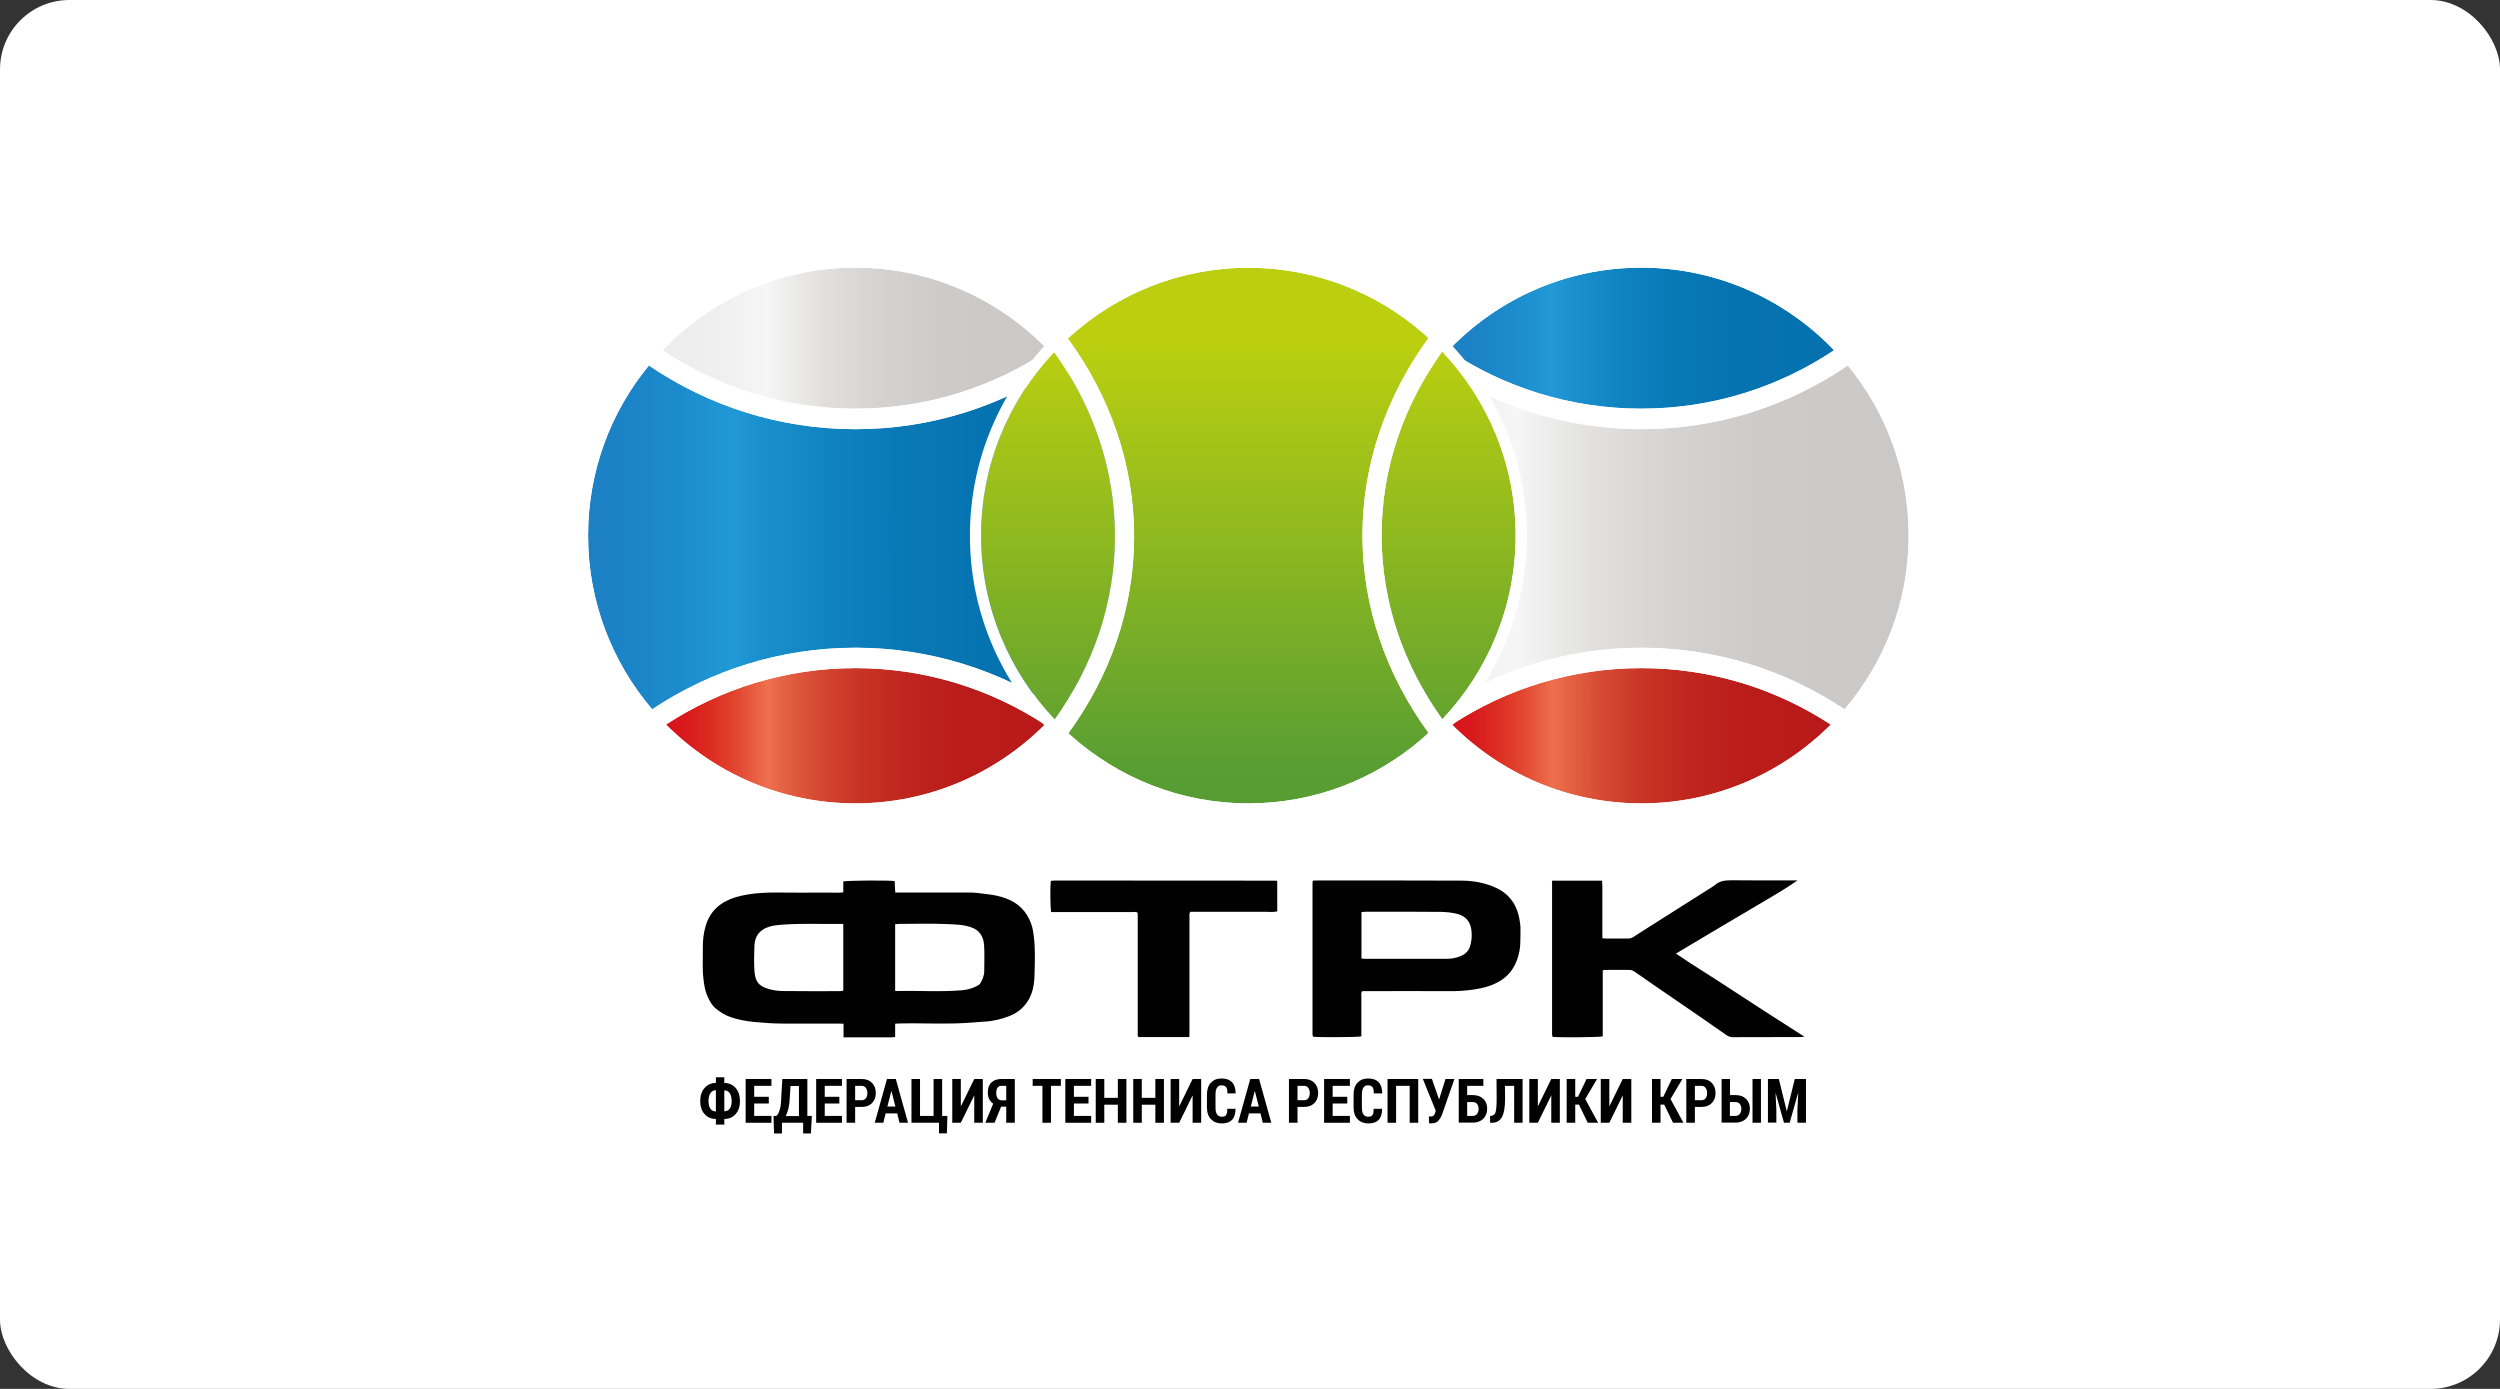 <?xml version="1.0" encoding="UTF-8"?> <svg xmlns="http://www.w3.org/2000/svg" width="360" height="200" viewBox="0 0 360 200" fill="none"><rect x="0" y="0" width="360" height="200" fill="#333333" stroke="none"/><rect width="360" height="200" rx="10" fill="white"></rect><path d="M128.92 128.523C129.242 128.523 129.488 128.523 129.735 128.523C133.052 128.523 136.349 128.523 139.666 128.523C140.519 128.523 141.372 128.675 142.206 128.769C143.116 128.864 143.988 129.054 144.822 129.358C146.584 129.985 147.797 131.181 148.461 132.947C148.707 133.593 148.802 134.257 148.878 134.941C149.105 136.745 149.01 138.568 148.972 140.372C148.935 141.777 148.707 143.182 147.854 144.378C147.229 145.271 146.395 145.897 145.39 146.296C144.234 146.752 143.021 147.056 141.751 147.113C141.164 147.151 140.576 147.189 139.988 147.246C136.501 147.53 133.033 147.302 129.545 147.378C129.356 147.378 129.147 147.397 128.901 147.416C128.901 148.043 128.901 148.651 128.901 149.334C128.237 149.41 127.612 149.372 127.005 149.372C126.38 149.372 125.773 149.372 125.148 149.372C124.56 149.372 123.954 149.372 123.366 149.372C122.76 149.372 122.134 149.372 121.471 149.372C121.471 148.689 121.471 148.081 121.471 147.416C121.168 147.397 120.94 147.397 120.694 147.397C118.059 147.397 115.444 147.397 112.809 147.397C111.35 147.397 109.909 147.283 108.469 147.151C107.37 147.037 106.308 146.828 105.266 146.486C104.47 146.22 103.749 145.783 103.105 145.252C102.442 144.701 102.063 143.941 101.759 143.163C101.494 142.498 101.399 141.777 101.304 141.036C101.115 139.517 101.229 137.998 101.21 136.479C101.191 135.397 101.323 134.314 101.627 133.289C102.063 131.827 102.934 130.668 104.299 129.89C105.398 129.282 106.573 128.978 107.787 128.788C110.232 128.39 112.714 128.561 115.159 128.542C117.017 128.523 118.874 128.542 120.713 128.542C120.921 128.542 121.149 128.523 121.433 128.504C121.433 127.953 121.433 127.421 121.433 126.928C121.964 126.795 127.726 126.738 128.825 126.871C128.863 127.364 128.882 127.915 128.92 128.523ZM128.901 142.669C129.052 142.688 129.128 142.726 129.223 142.707C132.331 142.631 135.44 142.859 138.548 142.593C139.325 142.517 140.064 142.327 140.747 141.948C140.898 141.872 141.069 141.758 141.145 141.625C141.486 141.074 141.732 140.486 141.732 139.821C141.732 138.606 141.789 137.39 141.713 136.175C141.638 134.865 141.088 133.934 139.761 133.498C138.605 133.118 137.411 133.118 136.255 133.061C133.98 132.966 131.706 133.042 129.431 133.042C129.261 133.042 129.09 133.08 128.901 133.099C128.901 136.289 128.901 139.46 128.901 142.669ZM121.433 133.042C121.13 133.042 120.883 133.042 120.656 133.042C117.965 133.08 115.292 132.947 112.601 133.156C111.824 133.213 111.065 133.289 110.364 133.593C109.985 133.745 109.625 133.991 109.341 134.295C108.867 134.808 108.658 135.491 108.639 136.175C108.583 137.39 108.564 138.606 108.639 139.821C108.753 141.245 109.151 141.967 110.648 142.403C111.312 142.593 112.032 142.707 112.714 142.707C115.463 142.745 118.23 142.726 120.978 142.726C121.13 142.726 121.262 142.688 121.433 142.65C121.433 139.46 121.433 136.308 121.433 133.042Z" fill="#010101"></path><path d="M223.517 126.815C225.905 126.815 228.275 126.815 230.701 126.815C230.72 127.062 230.738 127.289 230.738 127.536C230.738 129.815 230.738 132.094 230.738 134.372C230.738 134.6 230.738 134.847 230.738 135.113C230.985 135.132 231.155 135.151 231.326 135.151C232.35 135.151 233.354 135.151 234.378 135.151C234.662 135.151 234.908 135.113 235.174 134.942C236.538 134.05 237.922 133.195 239.286 132.322C241.788 130.726 244.309 129.15 246.811 127.555C246.83 127.536 246.849 127.536 246.868 127.517C247.569 126.834 248.422 126.758 249.37 126.758C252.308 126.796 255.245 126.777 258.183 126.777C258.411 126.777 258.619 126.777 258.846 126.777C256.989 128.068 255.037 129.188 253.104 130.328C251.132 131.486 249.161 132.644 247.19 133.822C245.257 134.98 243.305 136.138 241.333 137.316C242.073 137.809 242.736 138.265 243.418 138.702C244.575 139.461 245.75 140.183 246.925 140.942C249.237 142.443 251.53 143.943 253.843 145.443C255.17 146.297 256.496 147.152 257.842 148.006C258.467 148.405 259.093 148.804 259.832 149.278C259.567 149.316 259.453 149.335 259.339 149.335C256.06 149.335 252.762 149.335 249.483 149.354C249.085 149.354 248.801 149.184 248.517 148.994C246.906 147.873 245.314 146.753 243.703 145.652C241.94 144.436 240.177 143.24 238.434 142.044C237.41 141.341 236.387 140.601 235.344 139.898C235.174 139.784 234.946 139.689 234.757 139.67C233.544 139.651 232.331 139.651 231.118 139.67C231.042 139.67 230.947 139.689 230.795 139.727C230.795 142.917 230.795 146.088 230.795 149.241C230.265 149.373 224.654 149.411 223.612 149.316C223.593 149.297 223.574 149.278 223.574 149.278C223.555 149.26 223.536 149.241 223.536 149.222C223.517 149.127 223.498 149.051 223.498 148.956C223.498 141.664 223.498 134.372 223.498 127.062C223.441 127.005 223.479 126.948 223.517 126.815Z" fill="#010101"></path><path d="M189.078 126.792C189.305 126.792 189.495 126.792 189.703 126.792C196.659 126.792 203.596 126.773 210.553 126.811C212.221 126.83 213.889 127.134 215.405 127.836C217.13 128.615 218.229 129.963 218.684 131.824C218.855 132.584 218.987 133.324 218.949 134.103C218.912 135.033 218.987 135.945 218.817 136.875C218.438 138.888 217.509 140.483 215.633 141.47C214.59 142.021 213.472 142.306 212.316 142.477C211.084 142.667 209.833 142.742 208.582 142.723C204.676 142.704 200.772 142.723 196.868 142.723C196.621 142.723 196.394 142.723 196.166 142.723C195.958 142.97 196.034 143.217 196.034 143.445C196.034 145.173 196.034 146.901 196.034 148.61C196.034 148.819 196.034 149.047 196.034 149.236C195.484 149.369 190.025 149.388 189.116 149.293C189.097 149.274 189.078 149.256 189.078 149.256C189.059 149.237 189.04 149.218 189.04 149.199C189.021 149.104 189.002 149.028 189.002 148.933C189.002 141.641 189.002 134.349 189.002 127.058C189.002 127.001 189.04 126.944 189.078 126.792ZM196.053 138.033C196.299 138.052 196.489 138.071 196.678 138.071C200.564 138.071 204.449 138.071 208.335 138.071C209.056 138.071 209.738 137.938 210.382 137.654C211.008 137.388 211.463 136.97 211.69 136.267C211.937 135.489 211.975 134.691 211.88 133.913C211.728 132.792 211.141 131.976 209.965 131.634C209.15 131.406 208.317 131.33 207.502 131.311C203.861 131.273 200.222 131.292 196.583 131.292C196.413 131.292 196.242 131.33 196.053 131.349C196.053 133.59 196.053 135.773 196.053 138.033Z" fill="#010101"></path><path d="M171.262 149.335C168.741 149.335 166.353 149.335 163.965 149.335C163.927 149.297 163.908 149.278 163.889 149.259C163.87 149.24 163.87 149.221 163.851 149.202C163.832 149.164 163.832 149.107 163.832 149.069C163.832 149.05 163.832 149.031 163.832 149.012C163.832 148.917 163.832 148.841 163.832 148.746C163.832 143.049 163.832 137.334 163.832 131.637C163.832 131.599 163.832 131.542 163.813 131.504C163.813 131.485 163.795 131.466 163.795 131.428C163.586 131.257 163.34 131.333 163.112 131.333C159.435 131.333 155.739 131.333 152.062 131.333C151.816 131.333 151.589 131.333 151.361 131.333C151.247 130.783 151.209 127.744 151.304 126.909C151.323 126.89 151.342 126.871 151.342 126.871C151.361 126.852 151.38 126.833 151.399 126.833C151.57 126.814 151.759 126.795 151.93 126.795C162.544 126.795 173.158 126.814 183.772 126.814C183.809 126.814 183.847 126.852 183.923 126.89C183.923 128.314 183.923 129.757 183.923 131.238C183.336 131.39 182.748 131.295 182.16 131.295C181.573 131.314 180.966 131.295 180.379 131.295C179.791 131.295 179.185 131.295 178.597 131.295C177.972 131.295 177.365 131.295 176.74 131.295C176.152 131.295 175.546 131.295 174.958 131.295C174.371 131.295 173.764 131.295 173.177 131.295C172.589 131.295 171.982 131.295 171.414 131.295C171.205 131.561 171.281 131.827 171.281 132.093C171.281 136.156 171.281 140.22 171.281 144.303C171.281 145.746 171.281 147.17 171.281 148.613C171.262 148.841 171.262 149.05 171.262 149.335Z" fill="#010101"></path><path d="M93.44 52.628C87.962 59.293 84.683 67.819 84.683 77.123C84.683 86.675 88.171 95.41 93.913 102.151C102.31 96.568 112.374 93.283 123.178 93.283C133.981 93.283 144.045 96.549 152.442 102.151C158.185 95.41 161.672 86.694 161.672 77.123C161.672 67.819 158.393 59.293 152.916 52.628C144.424 58.401 134.19 61.8 123.178 61.8C112.166 61.8 101.931 58.401 93.44 52.628Z" fill="url(#paint0_linear_178_5761)"></path><path d="M95.903 104.332C102.878 111.339 112.526 115.688 123.177 115.688C133.829 115.688 143.477 111.339 150.451 104.332C142.605 99.205 133.242 96.205 123.177 96.205C113.113 96.205 103.75 99.205 95.903 104.332Z" fill="url(#paint1_linear_178_5761)"></path><path d="M150.943 50.429C143.931 43.118 134.094 38.542 123.177 38.542C112.259 38.542 102.422 43.118 95.41 50.429C103.351 55.746 112.904 58.841 123.177 58.841C133.449 58.841 142.983 55.746 150.943 50.429Z" fill="url(#paint2_linear_178_5761)"></path><path d="M123.177 38.539C134.094 38.539 143.931 43.115 150.944 50.426C151.38 50.122 151.816 49.799 152.252 49.495C144.935 41.767 134.625 36.925 123.196 36.925C111.767 36.925 101.456 41.767 94.14 49.495C94.576 49.799 94.993 50.141 95.448 50.426C102.423 43.115 112.26 38.539 123.177 38.539Z" fill="white"></path><path d="M123.177 115.69C112.525 115.69 102.878 111.342 95.903 104.335C95.448 104.639 95.012 104.924 94.576 105.227C101.854 112.671 111.994 117.304 123.196 117.304C134.397 117.304 144.519 112.671 151.816 105.227C151.38 104.924 150.925 104.62 150.489 104.335C143.476 111.342 133.829 115.69 123.177 115.69Z" fill="white"></path><path d="M84.683 77.123C84.683 67.818 87.962 59.292 93.439 52.627C93.003 52.323 92.586 51.982 92.169 51.678C86.483 58.609 83.072 67.476 83.072 77.123C83.072 87.016 86.673 96.055 92.605 103.061C93.041 102.758 93.458 102.435 93.913 102.131C88.17 95.39 84.683 86.674 84.683 77.123Z" fill="white"></path><path d="M154.185 51.663C153.749 51.967 153.351 52.328 152.915 52.612C158.393 59.278 161.672 67.803 161.672 77.108C161.672 86.659 158.184 95.394 152.441 102.135C152.896 102.439 153.313 102.762 153.749 103.066C159.682 96.059 163.283 87.001 163.283 77.127C163.283 67.462 159.871 58.613 154.185 51.663Z" fill="white"></path><path d="M123.177 58.858C112.905 58.858 103.371 55.744 95.411 50.446C94.728 51.149 94.065 51.87 93.439 52.63C101.931 58.403 112.165 61.802 123.177 61.802C134.189 61.802 144.424 58.422 152.915 52.63C152.29 51.87 151.608 51.149 150.944 50.446C142.984 55.744 133.45 58.858 123.177 58.858Z" fill="white"></path><path d="M95.429 50.428C94.993 50.124 94.557 49.801 94.121 49.497C93.458 50.2 92.794 50.921 92.169 51.662C92.605 51.966 93.003 52.326 93.439 52.611C94.064 51.871 94.747 51.149 95.429 50.428Z" fill="white"></path><path d="M152.915 52.626C153.351 52.322 153.768 51.98 154.185 51.676C153.559 50.917 152.896 50.214 152.233 49.512C151.797 49.816 151.38 50.157 150.925 50.442C151.607 51.145 152.289 51.866 152.915 52.626Z" fill="white"></path><path d="M93.914 102.135C94.558 102.895 95.202 103.635 95.904 104.338C103.75 99.211 113.113 96.211 123.178 96.211C133.242 96.211 142.605 99.211 150.452 104.338C151.153 103.635 151.798 102.895 152.442 102.135C144.046 96.553 133.981 93.268 123.178 93.268C112.374 93.268 102.31 96.553 93.914 102.135Z" fill="white"></path><path d="M150.451 104.335C150.906 104.638 151.342 104.923 151.778 105.227C152.46 104.524 153.105 103.803 153.749 103.062C153.313 102.758 152.896 102.436 152.441 102.132C151.797 102.891 151.152 103.632 150.451 104.335Z" fill="white"></path><path d="M93.912 102.132C93.458 102.436 93.04 102.758 92.605 103.062C93.23 103.803 93.893 104.524 94.576 105.227C95.012 104.923 95.467 104.619 95.903 104.335C95.201 103.632 94.557 102.891 93.912 102.132Z" fill="white"></path><path d="M206.611 52.628C201.133 59.293 197.854 67.819 197.854 77.123C197.854 86.675 201.341 95.41 207.085 102.151C215.481 96.568 225.545 93.283 236.349 93.283C247.152 93.283 257.217 96.549 265.613 102.151C271.356 95.41 274.843 86.694 274.843 77.123C274.843 67.819 271.564 59.293 266.087 52.628C257.596 58.401 247.361 61.8 236.349 61.8C225.337 61.781 215.083 58.401 206.611 52.628Z" fill="url(#paint3_linear_178_5761)"></path><path d="M209.075 104.332C216.05 111.339 225.697 115.688 236.349 115.688C247.001 115.688 256.648 111.339 263.623 104.332C255.776 99.205 246.413 96.205 236.349 96.205C226.266 96.205 216.921 99.205 209.075 104.332Z" fill="url(#paint4_linear_178_5761)"></path><path d="M264.097 50.429C257.084 43.118 247.247 38.542 236.33 38.542C225.413 38.542 215.576 43.118 208.563 50.429C216.505 55.746 226.057 58.841 236.33 58.841C246.603 58.841 256.155 55.746 264.097 50.429Z" fill="url(#paint5_linear_178_5761)"></path><path d="M236.349 38.539C247.266 38.539 257.103 43.115 264.116 50.426C264.552 50.122 264.987 49.799 265.423 49.495C258.107 41.767 247.797 36.925 236.368 36.925C224.939 36.925 214.628 41.767 207.312 49.495C207.748 49.799 208.165 50.141 208.62 50.426C215.595 43.115 225.432 38.539 236.349 38.539Z" fill="white"></path><path d="M236.349 115.69C225.697 115.69 216.05 111.342 209.075 104.335C208.62 104.639 208.184 104.924 207.748 105.227C215.026 112.671 225.166 117.304 236.368 117.304C247.569 117.304 257.69 112.671 264.988 105.227C264.552 104.924 264.097 104.62 263.661 104.335C256.648 111.342 247.001 115.69 236.349 115.69Z" fill="white"></path><path d="M197.836 77.123C197.836 67.818 201.115 59.292 206.592 52.627C206.156 52.323 205.739 51.982 205.322 51.678C199.636 58.609 196.225 67.476 196.225 77.123C196.225 87.016 199.826 96.055 205.758 103.061C206.194 102.758 206.611 102.435 207.066 102.131C201.323 95.39 197.836 86.674 197.836 77.123Z" fill="white"></path><path d="M267.357 51.663C266.921 51.967 266.523 52.328 266.087 52.612C271.564 59.278 274.843 67.803 274.843 77.108C274.843 86.659 271.356 95.394 265.613 102.135C266.068 102.439 266.485 102.762 266.921 103.066C272.853 96.059 276.454 87.001 276.454 77.127C276.454 67.462 273.024 58.613 267.357 51.663Z" fill="white"></path><path d="M236.349 58.858C226.076 58.858 216.542 55.744 208.582 50.446C207.9 51.149 207.236 51.87 206.611 52.63C215.102 58.403 225.337 61.802 236.349 61.802C247.361 61.802 257.596 58.422 266.087 52.63C265.461 51.87 264.779 51.149 264.116 50.446C256.155 55.744 246.603 58.858 236.349 58.858Z" fill="white"></path><path d="M208.582 50.428C208.146 50.124 207.71 49.801 207.274 49.497C206.611 50.2 205.947 50.921 205.322 51.662C205.758 51.966 206.156 52.326 206.592 52.611C207.236 51.871 207.9 51.149 208.582 50.428Z" fill="white"></path><path d="M266.087 52.626C266.523 52.322 266.94 51.98 267.357 51.676C266.731 50.917 266.068 50.214 265.404 49.512C264.969 49.816 264.552 50.157 264.097 50.442C264.779 51.145 265.461 51.866 266.087 52.626Z" fill="white"></path><path d="M207.084 102.135C207.729 102.895 208.373 103.635 209.075 104.338C216.921 99.211 226.284 96.211 236.349 96.211C246.413 96.211 255.776 99.211 263.623 104.338C264.324 103.635 264.968 102.895 265.613 102.135C257.216 96.553 247.152 93.268 236.349 93.268C225.545 93.268 215.462 96.553 207.084 102.135Z" fill="white"></path><path d="M263.623 104.335C264.077 104.638 264.513 104.923 264.949 105.227C265.632 104.524 266.276 103.803 266.92 103.062C266.485 102.758 266.068 102.436 265.613 102.132C264.968 102.891 264.305 103.632 263.623 104.335Z" fill="white"></path><path d="M207.084 102.132C206.63 102.436 206.213 102.758 205.777 103.062C206.402 103.803 207.066 104.524 207.748 105.227C208.184 104.923 208.639 104.619 209.075 104.335C208.373 103.632 207.71 102.891 207.084 102.132Z" fill="white"></path><path d="M104.3 155.946C104.963 155.946 105.513 156.193 105.93 156.668C106.347 157.143 106.555 157.769 106.555 158.567C106.555 159.326 106.347 159.953 105.93 160.428C105.513 160.902 104.963 161.13 104.3 161.13V161.947H103.087V161.13C102.423 161.13 101.873 160.902 101.457 160.428C101.04 159.953 100.831 159.345 100.831 158.567C100.831 157.788 101.04 157.143 101.457 156.668C101.873 156.193 102.423 155.946 103.087 155.946V155.13H104.3V155.946ZM103.087 156.991C102.764 156.991 102.499 157.124 102.309 157.409C102.12 157.674 102.025 158.073 102.025 158.567C102.025 159.042 102.12 159.421 102.309 159.668C102.499 159.934 102.764 160.048 103.087 160.048V156.991ZM105.361 158.567C105.361 158.073 105.266 157.693 105.077 157.409C104.887 157.143 104.641 157.01 104.318 157.029H104.3V160.01H104.318C104.622 160.029 104.887 159.915 105.077 159.649C105.266 159.402 105.361 159.042 105.361 158.567Z" fill="#010101"></path><path d="M110.706 158.906H108.603V160.691H111.085V161.678H107.371V155.374H111.085V156.361H108.603V157.938H110.706V158.906Z" fill="#010101"></path><path d="M116.771 163.216H115.653V161.678H112.601V163.216H111.464L111.388 160.691H111.805C111.995 160.52 112.146 160.235 112.279 159.817C112.412 159.4 112.487 158.754 112.506 157.919L112.658 155.374H116.259V160.691H116.904L116.771 163.216ZM113.738 157.919C113.719 158.564 113.644 159.115 113.549 159.571C113.435 160.026 113.302 160.406 113.132 160.71H115.046V156.38H113.833L113.738 157.919Z" fill="#010101"></path><path d="M120.865 158.906H118.761V160.691H121.244V161.678H117.529V155.374H121.244V156.361H118.761V157.938H120.865V158.906Z" fill="#010101"></path><path d="M123.14 159.419V161.678H121.908V155.374H124.087C124.713 155.374 125.206 155.564 125.566 155.925C125.926 156.304 126.115 156.779 126.115 157.387C126.115 157.994 125.926 158.488 125.566 158.849C125.206 159.21 124.713 159.4 124.087 159.4H123.14V159.419ZM123.14 158.431H124.087C124.353 158.431 124.542 158.336 124.694 158.146C124.827 157.956 124.902 157.71 124.902 157.406C124.902 157.102 124.827 156.855 124.694 156.665C124.561 156.475 124.353 156.361 124.087 156.361H123.14V158.431Z" fill="#010101"></path><path d="M129.204 160.33H127.536L127.195 161.678H125.963L127.726 155.374H128.995L130.758 161.678H129.526L129.204 160.33ZM127.782 159.343H128.939L128.37 157.121H128.351L127.782 159.343Z" fill="#010101"></path><path d="M131.251 155.374H132.483V160.691H134.436V155.374H135.668V160.691H136.426L136.35 163.197H135.213V161.678H131.251V155.374Z" fill="#010101"></path><path d="M140.292 155.374H141.524V161.678H140.292V157.767H140.273L138.359 161.678H137.127V155.374H138.359V159.286H138.378L140.292 155.374Z" fill="#010101"></path><path d="M143.212 161.678H141.885L143.022 158.925C142.757 158.754 142.567 158.526 142.434 158.26C142.302 157.994 142.245 157.672 142.245 157.311C142.245 156.684 142.415 156.21 142.776 155.868C143.136 155.526 143.61 155.374 144.235 155.374H146.13V161.678H144.898V159.362H144.159L143.212 161.678ZM144.898 156.361H144.216C143.951 156.361 143.761 156.456 143.647 156.627C143.515 156.798 143.458 157.045 143.458 157.387C143.458 157.71 143.534 157.975 143.666 158.165C143.799 158.355 144.008 158.45 144.254 158.45H144.898V156.361Z" fill="#010101"></path><path d="M152.763 156.361H151.342V161.678H150.11V156.361H148.707V155.374H152.763V156.361Z" fill="#010101"></path><path d="M156.745 158.906H154.641V160.691H157.124V161.678H153.409V155.374H157.124V156.361H154.641V157.938H156.745V158.906Z" fill="#010101"></path><path d="M162.202 161.678H160.97V159.077H159.018V161.678H157.786V155.374H159.018V158.089H160.97V155.374H162.202V161.678Z" fill="#010101"></path><path d="M167.604 161.678H166.372V159.077H164.42V161.678H163.188V155.374H164.42V158.089H166.372V155.374H167.604V161.678Z" fill="#010101"></path><path d="M171.737 155.374H172.968V161.678H171.737V157.767H171.718L169.803 161.678H168.571V155.374H169.803V159.286H169.822L171.737 155.374Z" fill="#010101"></path><path d="M177.896 159.649L177.915 159.668C177.915 160.352 177.764 160.883 177.422 161.244C177.081 161.605 176.588 161.776 175.944 161.776C175.3 161.776 174.769 161.567 174.39 161.168C173.992 160.77 173.802 160.2 173.802 159.478V157.598C173.802 156.877 173.992 156.307 174.371 155.908C174.75 155.51 175.243 155.301 175.887 155.301C176.55 155.301 177.062 155.472 177.403 155.832C177.745 156.193 177.915 156.725 177.934 157.428L177.915 157.447H176.74C176.759 157.029 176.702 156.725 176.569 156.554C176.437 156.364 176.209 156.288 175.887 156.288C175.603 156.288 175.394 156.402 175.262 156.611C175.11 156.82 175.034 157.162 175.034 157.598V159.497C175.034 159.934 175.11 160.276 175.262 160.485C175.413 160.694 175.641 160.808 175.944 160.808C176.247 160.808 176.456 160.732 176.569 160.542C176.683 160.371 176.74 160.086 176.721 159.668H177.896V159.649Z" fill="#010101"></path><path d="M181.516 160.33H179.848L179.507 161.678H178.275L180.038 155.374H181.307L183.07 161.678H181.838L181.516 160.33ZM180.113 159.343H181.27L180.701 157.121H180.682L180.113 159.343Z" fill="#010101"></path><path d="M186.842 159.419V161.678H185.61V155.374H187.79C188.415 155.374 188.908 155.564 189.268 155.925C189.628 156.304 189.818 156.779 189.818 157.387C189.818 157.994 189.628 158.488 189.268 158.849C188.908 159.21 188.415 159.4 187.79 159.4H186.842V159.419ZM186.842 158.431H187.79C188.055 158.431 188.245 158.336 188.397 158.146C188.529 157.956 188.605 157.71 188.605 157.406C188.605 157.102 188.529 156.855 188.397 156.665C188.264 156.475 188.055 156.361 187.79 156.361H186.842V158.431Z" fill="#010101"></path><path d="M194.006 158.906H191.902V160.691H194.385V161.678H190.67V155.374H194.385V156.361H191.902V157.938H194.006V158.906Z" fill="#010101"></path><path d="M199.01 159.649L199.029 159.668C199.029 160.352 198.878 160.883 198.537 161.244C198.195 161.605 197.703 161.776 197.058 161.776C196.414 161.776 195.883 161.567 195.504 161.168C195.106 160.77 194.917 160.2 194.917 159.478V157.598C194.917 156.877 195.106 156.307 195.485 155.908C195.864 155.51 196.357 155.301 197.001 155.301C197.665 155.301 198.177 155.472 198.518 155.832C198.859 156.193 199.029 156.725 199.048 157.428L199.029 157.447H197.816C197.835 157.029 197.778 156.725 197.646 156.554C197.513 156.364 197.286 156.288 196.963 156.288C196.679 156.288 196.471 156.402 196.338 156.611C196.186 156.82 196.111 157.162 196.111 157.598V159.497C196.111 159.934 196.186 160.276 196.338 160.485C196.49 160.694 196.717 160.808 197.02 160.808C197.324 160.808 197.532 160.732 197.646 160.542C197.76 160.371 197.816 160.086 197.797 159.668H199.01V159.649Z" fill="#010101"></path><path d="M204.223 161.678H202.991V156.361H201.039V161.678H199.807V155.374H204.223V161.678Z" fill="#010101"></path><path d="M207.198 158.246L207.217 158.303H207.236L208.146 155.378H209.435L207.672 160.448C207.502 160.866 207.312 161.189 207.085 161.417C206.876 161.645 206.554 161.759 206.175 161.759C206.118 161.759 206.042 161.759 205.966 161.759C205.89 161.759 205.833 161.759 205.777 161.74L205.758 160.752C205.777 160.752 205.814 160.771 205.89 160.771C205.947 160.771 206.004 160.771 206.042 160.771C206.231 160.771 206.364 160.714 206.459 160.619C206.554 160.524 206.63 160.353 206.687 160.145L206.743 159.936L204.886 155.359H206.194L207.198 158.246Z" fill="#010101"></path><path d="M213.585 156.361H211.273V157.691H212.069C212.695 157.691 213.206 157.862 213.585 158.222C213.964 158.583 214.154 159.058 214.154 159.646C214.154 160.254 213.964 160.729 213.585 161.109C213.206 161.469 212.714 161.659 212.088 161.659H210.06V155.374H213.604V156.361H213.585ZM211.273 158.678V160.691H212.069C212.334 160.691 212.543 160.596 212.695 160.406C212.846 160.216 212.922 159.969 212.922 159.665C212.922 159.381 212.846 159.153 212.695 158.963C212.543 158.773 212.334 158.697 212.069 158.697H211.273V158.678Z" fill="#010101"></path><path d="M219.253 155.374V161.678H218.04V156.361H216.713L216.732 158.203C216.732 159.438 216.58 160.33 216.277 160.862C215.974 161.393 215.5 161.678 214.856 161.678H214.571V160.691H214.723C215.045 160.653 215.273 160.482 215.367 160.14C215.462 159.798 215.519 159.153 215.519 158.203L215.5 155.374H219.253Z" fill="#010101"></path><path d="M223.384 155.374H224.616V161.678H223.384V157.767H223.366L221.451 161.678H220.219V155.374H221.451V159.286H221.47L223.384 155.374Z" fill="#010101"></path><path d="M227.365 159.058H226.834V161.678H225.602V155.374H226.834V157.938H227.232L228.464 155.374H229.98L228.274 158.26L230.132 161.678H228.635L227.365 159.058Z" fill="#010101"></path><path d="M233.676 155.374H234.908V161.678H233.676V157.767H233.658L231.743 161.678H230.511V155.374H231.743V159.286H231.762L233.676 155.374Z" fill="#010101"></path><path d="M239.646 159.058H239.116V161.678H237.884V155.374H239.116V157.938H239.514L240.746 155.374H242.262L240.556 158.26L242.414 161.678H240.916L239.646 159.058Z" fill="#010101"></path><path d="M244.063 159.419V161.678H242.831V155.374H245.011C245.636 155.374 246.129 155.564 246.489 155.925C246.849 156.304 247.039 156.779 247.039 157.387C247.039 157.994 246.849 158.488 246.489 158.849C246.129 159.21 245.636 159.4 245.011 159.4H244.063V159.419ZM244.063 158.431H245.011C245.276 158.431 245.466 158.336 245.617 158.146C245.75 157.956 245.826 157.71 245.826 157.406C245.826 157.102 245.75 156.855 245.617 156.665C245.485 156.475 245.276 156.361 245.011 156.361H244.063V158.431Z" fill="#010101"></path><path d="M249.104 157.691H249.9C250.526 157.691 251.037 157.862 251.417 158.222C251.796 158.583 251.985 159.058 251.985 159.646C251.985 160.254 251.796 160.729 251.417 161.109C251.037 161.469 250.545 161.659 249.919 161.659H247.91V155.374H249.123V157.691H249.104ZM249.104 158.678V160.691H249.9C250.166 160.691 250.374 160.596 250.526 160.406C250.677 160.216 250.753 159.969 250.753 159.665C250.753 159.381 250.677 159.153 250.526 158.963C250.374 158.773 250.166 158.697 249.9 158.697H249.104V158.678ZM253.577 161.678H252.364V155.374H253.577V161.678Z" fill="#010101"></path><path d="M256.155 155.374L257.292 160.007H257.311L258.449 155.374H260.06V161.678H258.828V159.855L258.941 157.406H258.922L257.709 161.678H256.894L255.7 157.425H255.681L255.795 159.836V161.659H254.582V155.374H256.155Z" fill="#010101"></path><path d="M205.7 48.678C205.416 48.431 205.15 48.165 204.885 47.937C198.138 42.108 189.381 38.557 179.772 38.557C169.916 38.557 160.951 42.297 154.128 48.412C153.995 48.526 153.9 48.64 153.768 48.754C159.776 56.976 163.301 66.736 163.301 77.237C163.301 87.681 159.814 97.403 153.843 105.587C153.957 105.701 154.09 105.815 154.204 105.929C161.008 111.986 169.935 115.689 179.753 115.689C189.324 115.689 198.043 112.176 204.771 106.385C205.094 106.1 205.397 105.815 205.7 105.53C199.711 97.327 196.185 87.567 196.185 77.085C196.204 66.622 199.73 56.881 205.7 48.678Z" fill="url(#paint6_linear_178_5761)"></path><path d="M151.797 50.669C145.296 57.581 141.278 66.866 141.278 77.101C141.278 87.393 145.334 96.717 151.892 103.629C157.369 95.976 160.572 86.938 160.572 77.215C160.554 67.455 157.312 58.359 151.797 50.669Z" fill="url(#paint7_linear_178_5761)"></path><path d="M207.672 50.617C202.175 58.289 198.953 67.346 198.953 77.088C198.953 86.829 202.194 95.905 207.691 103.577C214.211 96.665 218.248 87.379 218.248 77.106C218.248 66.834 214.211 57.529 207.672 50.617Z" fill="url(#paint8_linear_178_5761)"></path><path d="M153.768 48.733C153.218 49.246 152.65 49.759 152.119 50.291C152.005 50.404 151.892 50.556 151.778 50.67C157.312 58.361 160.553 67.456 160.553 77.216C160.553 86.939 157.331 95.977 151.873 103.63C151.986 103.744 152.1 103.896 152.214 104.01C152.744 104.541 153.294 105.054 153.863 105.567C159.814 97.383 163.32 87.66 163.32 77.216C163.302 66.716 159.776 56.956 153.768 48.733Z" fill="white"></path><path d="M207.672 50.618C207.407 50.353 207.18 50.049 206.914 49.783C206.535 49.403 206.118 49.042 205.701 48.682C199.73 56.885 196.205 66.626 196.205 77.089C196.205 87.571 199.73 97.331 205.72 105.534C206.08 105.211 206.459 104.888 206.819 104.528C207.123 104.224 207.388 103.882 207.691 103.578C202.194 95.907 198.953 86.849 198.953 77.089C198.953 67.348 202.194 58.29 207.672 50.618Z" fill="white"></path><path d="M205.909 46.704C198.877 40.628 189.761 36.925 179.772 36.925C169.556 36.925 160.25 40.798 153.161 47.141C152.479 47.748 151.816 48.356 151.171 49.002C144.064 56.255 139.667 66.186 139.667 77.124C139.667 88.118 144.102 98.088 151.266 105.36C151.91 106.006 152.574 106.595 153.256 107.202C160.326 113.469 169.594 117.304 179.772 117.304C189.704 117.304 198.801 113.639 205.814 107.62C206.496 107.031 207.179 106.424 207.824 105.797C215.254 98.505 219.878 88.346 219.878 77.124C219.878 65.959 215.291 55.838 207.919 48.546C207.274 47.9 206.592 47.293 205.909 46.704ZM207.994 104.012C207.35 104.677 206.687 105.303 205.985 105.911C205.89 105.778 205.814 105.645 205.719 105.531C205.397 105.816 205.094 106.101 204.791 106.386C198.062 112.177 189.325 115.69 179.772 115.69C169.954 115.69 161.027 111.987 154.223 105.93C154.09 105.816 153.976 105.702 153.863 105.588C153.787 105.702 153.711 105.816 153.635 105.93C152.953 105.322 152.271 104.696 151.626 104.031C151.721 103.898 151.797 103.784 151.891 103.651C145.334 96.739 141.278 87.416 141.278 77.124C141.278 66.87 145.296 57.604 151.797 50.692C151.702 50.559 151.626 50.445 151.531 50.312C152.176 49.647 152.839 49.021 153.54 48.413C153.616 48.527 153.692 48.641 153.768 48.755C153.882 48.641 153.995 48.527 154.128 48.413C160.932 42.299 169.897 38.558 179.772 38.558C189.381 38.558 198.157 42.109 204.885 47.938C205.17 48.185 205.435 48.432 205.7 48.679C205.757 48.584 205.833 48.489 205.89 48.394C206.573 49.002 207.255 49.628 207.9 50.293C207.824 50.407 207.748 50.521 207.672 50.616C214.211 57.528 218.248 66.832 218.248 77.105C218.248 87.378 214.211 96.663 207.691 103.575C207.805 103.727 207.881 103.879 207.994 104.012Z" fill="white"></path><path d="M153.767 48.734C153.691 48.62 153.616 48.507 153.54 48.393C152.858 49 152.175 49.627 151.531 50.291C151.626 50.424 151.701 50.538 151.796 50.671C151.91 50.557 152.005 50.405 152.137 50.291C152.649 49.76 153.199 49.247 153.767 48.734Z" fill="white"></path><path d="M151.872 103.652C151.778 103.785 151.702 103.899 151.607 104.032C152.251 104.697 152.934 105.304 153.616 105.931C153.692 105.817 153.768 105.703 153.843 105.589C153.275 105.077 152.725 104.583 152.194 104.032C152.1 103.899 151.986 103.766 151.872 103.652Z" fill="white"></path><path d="M205.72 105.534C205.814 105.667 205.89 105.8 205.985 105.914C206.668 105.306 207.35 104.679 207.995 104.015C207.9 103.882 207.805 103.73 207.691 103.578C207.388 103.901 207.123 104.224 206.819 104.528C206.478 104.888 206.099 105.211 205.72 105.534Z" fill="white"></path><path d="M207.672 50.614C207.748 50.5 207.824 50.386 207.9 50.291C207.255 49.627 206.573 49.019 205.89 48.393C205.814 48.487 205.757 48.583 205.7 48.677C206.117 49.038 206.534 49.399 206.914 49.779C207.179 50.045 207.426 50.348 207.672 50.614Z" fill="white"></path><defs><linearGradient id="paint0_linear_178_5761" x1="84.682" y1="77.377" x2="161.676" y2="77.377" gradientUnits="userSpaceOnUse"><stop stop-color="#1C81C4"></stop><stop offset="0.083" stop-color="#1B84C6"></stop><stop offset="0.174" stop-color="#1C8CCD"></stop><stop offset="0.268" stop-color="#2199D6"></stop><stop offset="0.329" stop-color="#1990CD"></stop><stop offset="0.45" stop-color="#0F83C0"></stop><stop offset="0.586" stop-color="#0979B6"></stop><stop offset="0.747" stop-color="#0673B1"></stop><stop offset="1" stop-color="#0572AF"></stop></linearGradient><linearGradient id="paint1_linear_178_5761" x1="95.903" y1="105.941" x2="150.454" y2="105.941" gradientUnits="userSpaceOnUse"><stop stop-color="#D7111A"></stop><stop offset="0.055" stop-color="#D81A1C"></stop><stop offset="0.116" stop-color="#DB2C22"></stop><stop offset="0.179" stop-color="#E1432E"></stop><stop offset="0.244" stop-color="#EA6344"></stop><stop offset="0.268" stop-color="#EE704E"></stop><stop offset="0.299" stop-color="#E76546"></stop><stop offset="0.399" stop-color="#D54932"></stop><stop offset="0.508" stop-color="#C83425"></stop><stop offset="0.629" stop-color="#C0261E"></stop><stop offset="0.774" stop-color="#BA1C1B"></stop><stop offset="1" stop-color="#B9191A"></stop></linearGradient><linearGradient id="paint2_linear_178_5761" x1="95.42" y1="48.702" x2="150.936" y2="48.702" gradientUnits="userSpaceOnUse"><stop stop-color="#EDECEC"></stop><stop offset="0.169" stop-color="#F1F0F0"></stop><stop offset="0.268" stop-color="#F6F6F6"></stop><stop offset="0.285" stop-color="#F3F3F3"></stop><stop offset="0.414" stop-color="#E1E0DF"></stop><stop offset="0.559" stop-color="#D4D3D2"></stop><stop offset="0.731" stop-color="#CDCBCA"></stop><stop offset="1" stop-color="#CBC9C8"></stop></linearGradient><linearGradient id="paint3_linear_178_5761" x1="197.844" y1="77.377" x2="274.838" y2="77.377" gradientUnits="userSpaceOnUse"><stop stop-color="#EDECEC"></stop><stop offset="0.169" stop-color="#F1F0F0"></stop><stop offset="0.268" stop-color="#F6F6F6"></stop><stop offset="0.285" stop-color="#F3F3F3"></stop><stop offset="0.414" stop-color="#E1E0DF"></stop><stop offset="0.559" stop-color="#D4D3D2"></stop><stop offset="0.731" stop-color="#CDCBCA"></stop><stop offset="1" stop-color="#CBC9C8"></stop></linearGradient><linearGradient id="paint4_linear_178_5761" x1="209.065" y1="105.941" x2="263.617" y2="105.941" gradientUnits="userSpaceOnUse"><stop stop-color="#D7111A"></stop><stop offset="0.055" stop-color="#D81A1C"></stop><stop offset="0.116" stop-color="#DB2C22"></stop><stop offset="0.179" stop-color="#E1432E"></stop><stop offset="0.244" stop-color="#EA6344"></stop><stop offset="0.268" stop-color="#EE704E"></stop><stop offset="0.299" stop-color="#E76546"></stop><stop offset="0.399" stop-color="#D54932"></stop><stop offset="0.508" stop-color="#C83425"></stop><stop offset="0.629" stop-color="#C0261E"></stop><stop offset="0.774" stop-color="#BA1C1B"></stop><stop offset="1" stop-color="#B9191A"></stop></linearGradient><linearGradient id="paint5_linear_178_5761" x1="208.582" y1="48.702" x2="264.099" y2="48.702" gradientUnits="userSpaceOnUse"><stop stop-color="#1C81C4"></stop><stop offset="0.083" stop-color="#1B84C6"></stop><stop offset="0.174" stop-color="#1C8CCD"></stop><stop offset="0.268" stop-color="#2199D6"></stop><stop offset="0.329" stop-color="#1990CD"></stop><stop offset="0.45" stop-color="#0F83C0"></stop><stop offset="0.586" stop-color="#0979B6"></stop><stop offset="0.747" stop-color="#0673B1"></stop><stop offset="1" stop-color="#0572AF"></stop></linearGradient><linearGradient id="paint6_linear_178_5761" x1="179.744" y1="111.669" x2="179.744" y2="49.447" gradientUnits="userSpaceOnUse"><stop stop-color="#579D33"></stop><stop offset="1" stop-color="#BBCF10"></stop></linearGradient><linearGradient id="paint7_linear_178_5761" x1="150.912" y1="111.667" x2="150.912" y2="49.444" gradientUnits="userSpaceOnUse"><stop stop-color="#579D33"></stop><stop offset="1" stop-color="#BBCF10"></stop></linearGradient><linearGradient id="paint8_linear_178_5761" x1="208.608" y1="111.672" x2="208.608" y2="49.45" gradientUnits="userSpaceOnUse"><stop stop-color="#579D33"></stop><stop offset="1" stop-color="#BBCF10"></stop></linearGradient></defs></svg> 